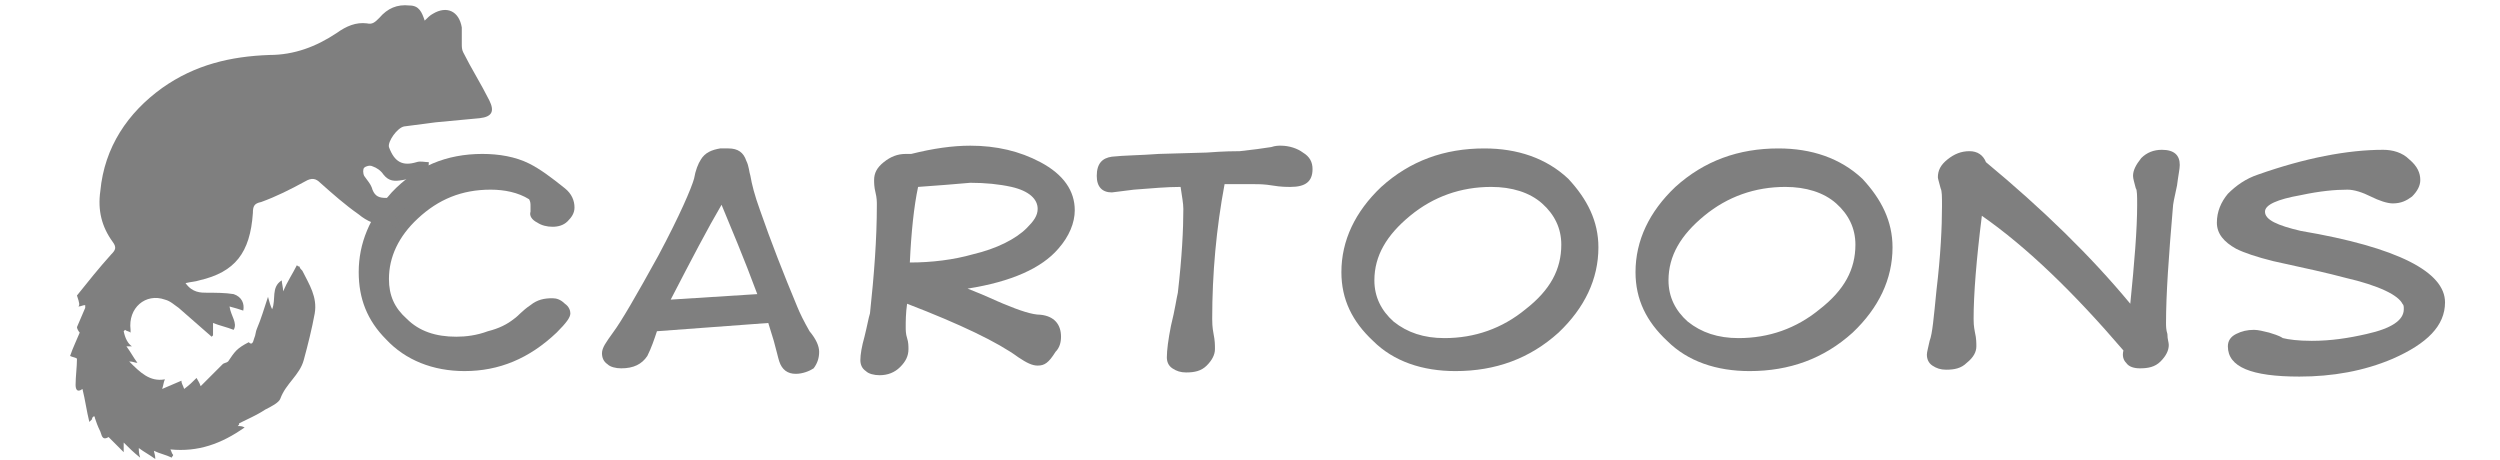 <?xml version="1.0" encoding="utf-8"?>
<!-- Generator: Adobe Illustrator 27.9.0, SVG Export Plug-In . SVG Version: 6.00 Build 0)  -->
<svg version="1.1" id="Layer_1" xmlns="http://www.w3.org/2000/svg" xmlns:xlink="http://www.w3.org/1999/xlink" x="0px" y="0px"
	 viewBox="0 0 181.9 33.5" style="enable-background:new 0 0 181.9 33.5;" xml:space="preserve">
<style type="text/css">
	.st0{fill:#7F7F7F;}
</style>
<g>
	<path class="st0" d="M41.8,15.1c0,0.4-0.2,0.7-0.5,1c-0.3,0.3-0.7,0.4-1.1,0.4c-0.4,0-0.8-0.1-1.1-0.3c-0.4-0.2-0.6-0.5-0.5-0.8
		c0-0.1,0-0.1,0-0.2s0-0.2,0-0.2c0-0.2,0-0.3-0.1-0.5c-0.8-0.5-1.8-0.7-2.8-0.7c-2.1,0-3.8,0.7-5.3,2.1c-1.4,1.3-2.1,2.8-2.1,4.4
		c0,1.2,0.4,2.1,1.3,2.9c0.9,0.9,2.1,1.3,3.6,1.3c0.7,0,1.5-0.1,2.3-0.4c0.8-0.2,1.4-0.5,1.9-0.9c0.3-0.2,0.6-0.6,1.2-1
		c0.5-0.4,1-0.5,1.6-0.5c0.3,0,0.6,0.1,0.9,0.4c0.3,0.2,0.4,0.5,0.4,0.7c0,0.3-0.3,0.7-1,1.4c-2,1.9-4.2,2.8-6.7,2.8
		c-2.3,0-4.3-0.8-5.7-2.3c-1.4-1.4-2-3-2-4.9c0-2.1,0.8-4,2.4-5.8c1.8-1.9,4-2.8,6.6-2.8c1.2,0,2.4,0.2,3.4,0.7
		c0.8,0.4,1.6,1,2.6,1.8C41.6,14.1,41.8,14.6,41.8,15.1z"/>
	<path class="st0" d="M57.9,27.2c-0.6,0-1-0.3-1.2-0.9c-0.1-0.3-0.2-0.8-0.4-1.5l-0.4-1.3l-8.1,0.6c-0.2,0.6-0.4,1.2-0.7,1.8
		c-0.4,0.6-1,0.9-1.9,0.9c-0.4,0-0.8-0.1-1-0.3c-0.3-0.2-0.4-0.5-0.4-0.8c0-0.4,0.3-0.8,0.8-1.5c0.6-0.8,1.7-2.7,3.3-5.6
		c1.6-3,2.4-4.9,2.6-5.6c0.1-0.6,0.3-1.1,0.5-1.4c0.3-0.5,0.8-0.7,1.4-0.8c0.2,0,0.4,0,0.6,0c0.7,0,1.1,0.3,1.3,0.9
		c0.2,0.4,0.2,0.8,0.3,1.1c0.1,0.6,0.3,1.4,0.7,2.5c0.8,2.3,1.7,4.6,2.7,7c0.2,0.5,0.5,1.1,0.9,1.8c0.5,0.6,0.7,1.1,0.7,1.5
		s-0.1,0.8-0.4,1.2C58.9,27,58.4,27.2,57.9,27.2z M55.1,21.4c-1-2.7-1.9-4.8-2.6-6.5c-1,1.7-2.2,4-3.7,6.9L55.1,21.4z"/>
	<path class="st0" d="M75.5,26.6c-0.4,0-0.8-0.2-1.4-0.6c-1.5-1.1-4.2-2.4-8.1-3.9c-0.1,0.7-0.1,1.3-0.1,1.7c0,0.2,0,0.5,0.1,0.8
		s0.1,0.6,0.1,0.8c0,0.5-0.2,0.9-0.6,1.3s-0.9,0.6-1.5,0.6c-0.4,0-0.8-0.1-1-0.3c-0.3-0.2-0.4-0.5-0.4-0.8c0-0.4,0.1-1,0.3-1.7
		c0.2-0.8,0.3-1.4,0.4-1.7c0.3-2.8,0.5-5.4,0.5-7.9c0-0.2,0-0.5-0.1-0.9s-0.1-0.7-0.1-0.9c0-0.5,0.2-0.9,0.7-1.3
		c0.5-0.4,1-0.6,1.6-0.6c0.1,0,0.3,0,0.4,0c1.6-0.4,3-0.6,4.3-0.6c1.9,0,3.6,0.4,5.1,1.2c1.7,0.9,2.5,2.1,2.5,3.5
		c0,0.9-0.4,1.9-1.2,2.8c-1.2,1.4-3.4,2.4-6.6,2.9c1.3,0.5,2.1,0.9,2.6,1.1c1.2,0.5,2.1,0.8,2.7,0.8c1,0.1,1.5,0.7,1.5,1.6
		c0,0.4-0.1,0.8-0.4,1.1C76.3,26.4,76,26.6,75.5,26.6z M66.8,13.6c-0.3,1.4-0.5,3.3-0.6,5.5c1.6,0,3.2-0.2,4.6-0.6
		c1.7-0.4,3.1-1.1,3.9-1.9c0.5-0.5,0.8-0.9,0.8-1.4c0-0.7-0.6-1.3-1.9-1.6c-0.9-0.2-1.9-0.3-3-0.3C69.5,13.4,68.2,13.5,66.8,13.6z"
		/>
	<path class="st0" d="M93.9,13.6c-0.3,0-0.7,0-1.3-0.1c-0.6-0.1-1-0.1-1.3-0.1c-0.2,0-0.6,0-1.1,0s-0.8,0-1.1,0
		c-0.6,3.2-0.9,6.5-0.9,9.8c0,0.2,0,0.6,0.1,1.1s0.1,0.8,0.1,1.1c0,0.4-0.2,0.8-0.6,1.2c-0.4,0.4-0.9,0.5-1.5,0.5
		c-0.4,0-0.7-0.1-1-0.3c-0.3-0.2-0.4-0.5-0.4-0.8c0-0.5,0.1-1.3,0.3-2.3c0.3-1.2,0.4-2,0.5-2.4c0.3-2.6,0.4-4.6,0.4-6.1
		c0-0.4-0.1-0.9-0.2-1.6c-1,0-2.1,0.1-3.4,0.2L80.9,14c-0.7,0-1.1-0.4-1.1-1.2c0-0.9,0.4-1.3,1.1-1.4c0.9-0.1,2.1-0.1,3.4-0.2
		l3.5-0.1c1.3-0.1,2.1-0.1,2.4-0.1c0.9-0.1,1.7-0.2,2.3-0.3c0.3-0.1,0.5-0.1,0.7-0.1c0.6,0,1.2,0.2,1.6,0.5c0.5,0.3,0.7,0.7,0.7,1.2
		C95.5,13.2,95,13.6,93.9,13.6z"/>
	<path class="st0" d="M116.3,18c0,2.3-1,4.4-2.9,6.2c-2.1,1.9-4.6,2.8-7.5,2.8c-2.4,0-4.5-0.7-6-2.2c-1.5-1.4-2.3-3-2.3-5
		c0-2.3,1-4.4,2.9-6.2c2.1-1.9,4.6-2.8,7.5-2.8c2.4,0,4.5,0.7,6.1,2.2C115.5,14.5,116.3,16.1,116.3,18z M113.6,17.8
		c0-1.2-0.5-2.2-1.4-3s-2.2-1.2-3.7-1.2c-2.2,0-4.2,0.7-5.9,2.1c-1.7,1.4-2.6,2.9-2.6,4.7c0,1.2,0.5,2.2,1.4,3
		c1,0.8,2.2,1.2,3.7,1.2c2.2,0,4.2-0.7,5.9-2.1C112.8,21.1,113.6,19.6,113.6,17.8z"/>
	<path class="st0" d="M137.7,18c0,2.3-1,4.4-2.9,6.2c-2.1,1.9-4.6,2.8-7.5,2.8c-2.4,0-4.5-0.7-6-2.2c-1.5-1.4-2.3-3-2.3-5
		c0-2.3,1-4.4,2.9-6.2c2.1-1.9,4.6-2.8,7.5-2.8c2.4,0,4.5,0.7,6.1,2.2C136.9,14.5,137.7,16.1,137.7,18z M135,17.8
		c0-1.2-0.5-2.2-1.4-3s-2.2-1.2-3.7-1.2c-2.2,0-4.2,0.7-5.9,2.1c-1.7,1.4-2.6,2.9-2.6,4.7c0,1.2,0.5,2.2,1.4,3
		c1,0.8,2.2,1.2,3.7,1.2c2.2,0,4.2-0.7,5.9-2.1C134.2,21.1,135,19.6,135,17.8z"/>
	<path class="st0" d="M157.6,23.5c0,0.2,0,0.5,0.1,0.8c0,0.4,0.1,0.6,0.1,0.8c0,0.4-0.2,0.8-0.6,1.2c-0.4,0.4-0.9,0.5-1.5,0.5
		c-0.4,0-0.8-0.1-1-0.4c-0.2-0.2-0.3-0.5-0.2-0.9c-3.6-4.2-7-7.5-10.3-9.8c-0.4,3.2-0.6,5.7-0.6,7.5c0,0.2,0,0.5,0.1,1
		c0.1,0.4,0.1,0.8,0.1,1c0,0.4-0.2,0.8-0.7,1.2c-0.4,0.4-0.9,0.5-1.5,0.5c-0.4,0-0.7-0.1-1-0.3c-0.3-0.2-0.4-0.5-0.4-0.8
		c0-0.2,0.1-0.5,0.2-1c0.2-0.5,0.3-1.7,0.5-3.7c0.3-2.5,0.4-4.6,0.4-6.1c0-0.7,0-1.1-0.1-1.3c-0.1-0.4-0.2-0.7-0.2-0.8
		c0-0.5,0.2-0.9,0.7-1.3c0.5-0.4,1-0.6,1.6-0.6s1,0.3,1.2,0.8c4.1,3.4,7.6,6.8,10.5,10.3c0.3-3,0.5-5.4,0.5-7.2c0-0.6,0-1.1-0.1-1.2
		c-0.1-0.4-0.2-0.7-0.2-0.9c0-0.4,0.2-0.8,0.6-1.3c0.4-0.4,0.9-0.6,1.5-0.6c0.9,0,1.3,0.4,1.3,1.1c0,0.3-0.1,0.7-0.2,1.5
		c-0.2,0.9-0.3,1.4-0.3,1.6C157.8,18.6,157.6,21.4,157.6,23.5z"/>
	<path class="st0" d="M177.9,22c0,1.7-1.3,3-3.8,4.1c-2.1,0.9-4.4,1.3-6.8,1.3c-3.5,0-5.2-0.7-5.2-2.2c0-0.4,0.2-0.7,0.6-0.9
		c0.4-0.2,0.8-0.3,1.3-0.3c0.3,0,0.7,0.1,1.1,0.2c0.3,0.1,0.7,0.2,1,0.4c0.4,0.1,1.1,0.2,2.1,0.2c1.4,0,2.7-0.2,4-0.5
		c1.8-0.4,2.7-1,2.7-1.8c0-0.2,0-0.3-0.1-0.4c-0.3-0.6-1.6-1.3-4.2-1.9c-1.1-0.3-2.9-0.7-5.2-1.2c-1.2-0.3-2.1-0.6-2.7-0.9
		c-0.9-0.5-1.4-1.1-1.4-1.9c0-0.8,0.3-1.5,0.8-2.1c0.6-0.6,1.3-1.1,2.2-1.4c3.4-1.2,6.5-1.8,9.1-1.8c0.7,0,1.4,0.2,1.9,0.7
		c0.6,0.5,0.8,1,0.8,1.5c0,0.4-0.2,0.8-0.6,1.2c-0.4,0.3-0.8,0.5-1.4,0.5c-0.4,0-1-0.2-1.6-0.5s-1.2-0.5-1.7-0.5
		c-0.9,0-2,0.1-3.4,0.4c-1.7,0.3-2.6,0.7-2.6,1.2c0,0.6,0.9,1,2.6,1.4C174.5,18,177.9,19.8,177.9,22z"/>
</g>
<path class="st0" d="M5.7,22.3c0.2,0,0.3-0.1,0.5-0.1c0,0.1,0,0.1,0,0.2c-0.2,0.5-0.4,0.9-0.6,1.4c0,0.1,0.1,0.3,0.2,0.4
	c-0.2,0.5-0.5,1.1-0.7,1.7C5.3,26,5.5,26,5.6,26.1c0,0.6-0.1,1.3-0.1,1.9c0,0.3,0.1,0.6,0.5,0.3c0.2,0.8,0.3,1.6,0.5,2.4
	c0.1-0.1,0.2-0.2,0.2-0.2c0-0.1,0-0.1,0.1-0.2c0.1,0,0.1,0,0.1,0.1c0.1,0.3,0.2,0.6,0.4,1c0.1,0.2,0.1,0.7,0.6,0.4
	c0,0,0.3,0.3,0.4,0.4c0.2,0.2,0.4,0.4,0.7,0.7c0-0.3,0-0.4,0-0.7c0.4,0.4,0.7,0.7,1.2,1.1c-0.1-0.3-0.1-0.5-0.1-0.7
	c0.4,0.3,0.8,0.5,1.2,0.8c0-0.3-0.1-0.5-0.1-0.6c0.4,0.2,0.9,0.3,1.3,0.5c0-0.1,0.1-0.1,0.1-0.2c-0.1-0.1-0.1-0.2-0.2-0.4
	c2,0.2,3.7-0.4,5.4-1.6C17.6,31,17.5,31,17.3,31c0.1-0.1,0.1-0.1,0.1-0.2c0.6-0.3,1.3-0.6,1.9-1c0.4-0.2,1-0.5,1.1-0.8
	c0.4-1.1,1.4-1.7,1.7-2.8c0.3-1.1,0.6-2.3,0.8-3.4c0.2-1.2-0.4-2.1-0.9-3.1c-0.1-0.1-0.2-0.2-0.2-0.3c0,0-0.1,0-0.2-0.1
	c-0.3,0.6-0.7,1.2-1,1.9c0-0.3-0.1-0.6-0.1-0.8c-0.8,0.5-0.4,1.4-0.7,2.1c-0.1-0.2-0.2-0.5-0.3-0.9c-0.3,0.9-0.5,1.6-0.8,2.3
	c-0.1,0.2-0.1,0.5-0.2,0.7c-0.1,0.4-0.2,0.5-0.4,0.3c-0.4,0.2-0.7,0.4-0.9,0.6c-0.2,0.2-0.4,0.5-0.6,0.8c-0.1,0.1-0.3,0.1-0.4,0.2
	c-0.5,0.5-1,1-1.6,1.6c-0.1-0.3-0.2-0.4-0.3-0.6c-0.3,0.3-0.5,0.5-0.9,0.8c-0.1-0.3-0.2-0.4-0.2-0.6c-0.5,0.2-0.9,0.4-1.4,0.6
	c0.1-0.3,0.1-0.5,0.2-0.7c-1.1,0.2-1.8-0.5-2.6-1.3c0.3,0,0.4,0.1,0.6,0.1c-0.3-0.4-0.5-0.8-0.8-1.2c0.2,0,0.3,0,0.4,0
	C9.3,25,9.1,24.6,9,24.1L9.1,24c0.1,0.1,0.3,0.1,0.4,0.2c0-0.1,0-0.1,0-0.2c-0.2-1.6,1.1-2.7,2.5-2.2c0.4,0.1,0.7,0.4,1,0.6
	c0.8,0.7,1.6,1.4,2.4,2.1l0.1-0.1c0-0.2,0-0.5,0-0.9c0.5,0.2,1,0.3,1.5,0.5c0.3-0.5-0.2-1-0.3-1.7c0.4,0.1,0.7,0.2,1,0.3
	c0.1-0.5-0.1-1-0.7-1.2c-0.6-0.1-1.3-0.1-1.9-0.1c-0.5,0-1.1,0-1.6-0.7c0.4-0.1,0.7-0.1,1-0.2c2.6-0.6,3.7-2,3.9-4.9
	c0-0.5,0.1-0.7,0.6-0.8c1.1-0.4,2.1-0.9,3.2-1.5c0.5-0.3,0.8-0.2,1.1,0.1c0.9,0.8,1.8,1.6,2.8,2.3c0.6,0.5,1.3,0.8,2.1,0.8
	c0.3,0,0.6,0.1,1.1,0.3c-0.2-0.4-0.3-0.6-0.5-1c0.3,0.1,0.5,0.2,0.7,0.2c0-1-0.5-1.6-1.4-1.5c-0.5,0-0.8-0.1-1-0.6
	c-0.1-0.4-0.4-0.7-0.6-1c-0.1-0.2-0.1-0.5,0-0.6s0.4-0.2,0.6-0.1c0.3,0.1,0.6,0.3,0.8,0.6c0.4,0.5,0.8,0.5,1.4,0.4
	c0.4-0.1,0.9-0.1,1.4-0.2c0,0,0-0.1,0-0.3c0.2,0.1,0.3,0.1,0.4,0.2c0-0.3,0.1-0.5,0.1-1c-0.3,0-0.6-0.1-0.9,0c-1,0.3-1.6,0-2-1.1
	c-0.1-0.4,0.6-1.4,1.1-1.5c0.8-0.1,1.5-0.2,2.3-0.3c1.1-0.1,2.1-0.2,3.2-0.3c0.9-0.1,1.1-0.5,0.7-1.3C35,6.1,34.3,5,33.7,3.8
	c-0.1-0.2-0.1-0.4-0.1-0.6c0-0.4,0-0.8,0-1.2c-0.2-1.2-1.1-1.6-2.1-1c-0.2,0.1-0.4,0.3-0.6,0.5c-0.2-0.6-0.4-1.1-1.1-1.1
	c-0.9-0.1-1.6,0.2-2.2,0.9c-0.3,0.3-0.5,0.5-0.9,0.4c-0.8-0.1-1.5,0.2-2.2,0.7C23,3.4,21.4,4,19.6,4c-2.8,0.1-5.4,0.7-7.8,2.4
	c-2.5,1.8-4.2,4.3-4.5,7.5c-0.2,1.4,0.1,2.6,0.9,3.7c0.3,0.4,0.2,0.6-0.1,0.9c-0.9,1-1.7,2-2.5,3C5.8,22.1,5.8,22.2,5.7,22.3z"/>
</svg>

